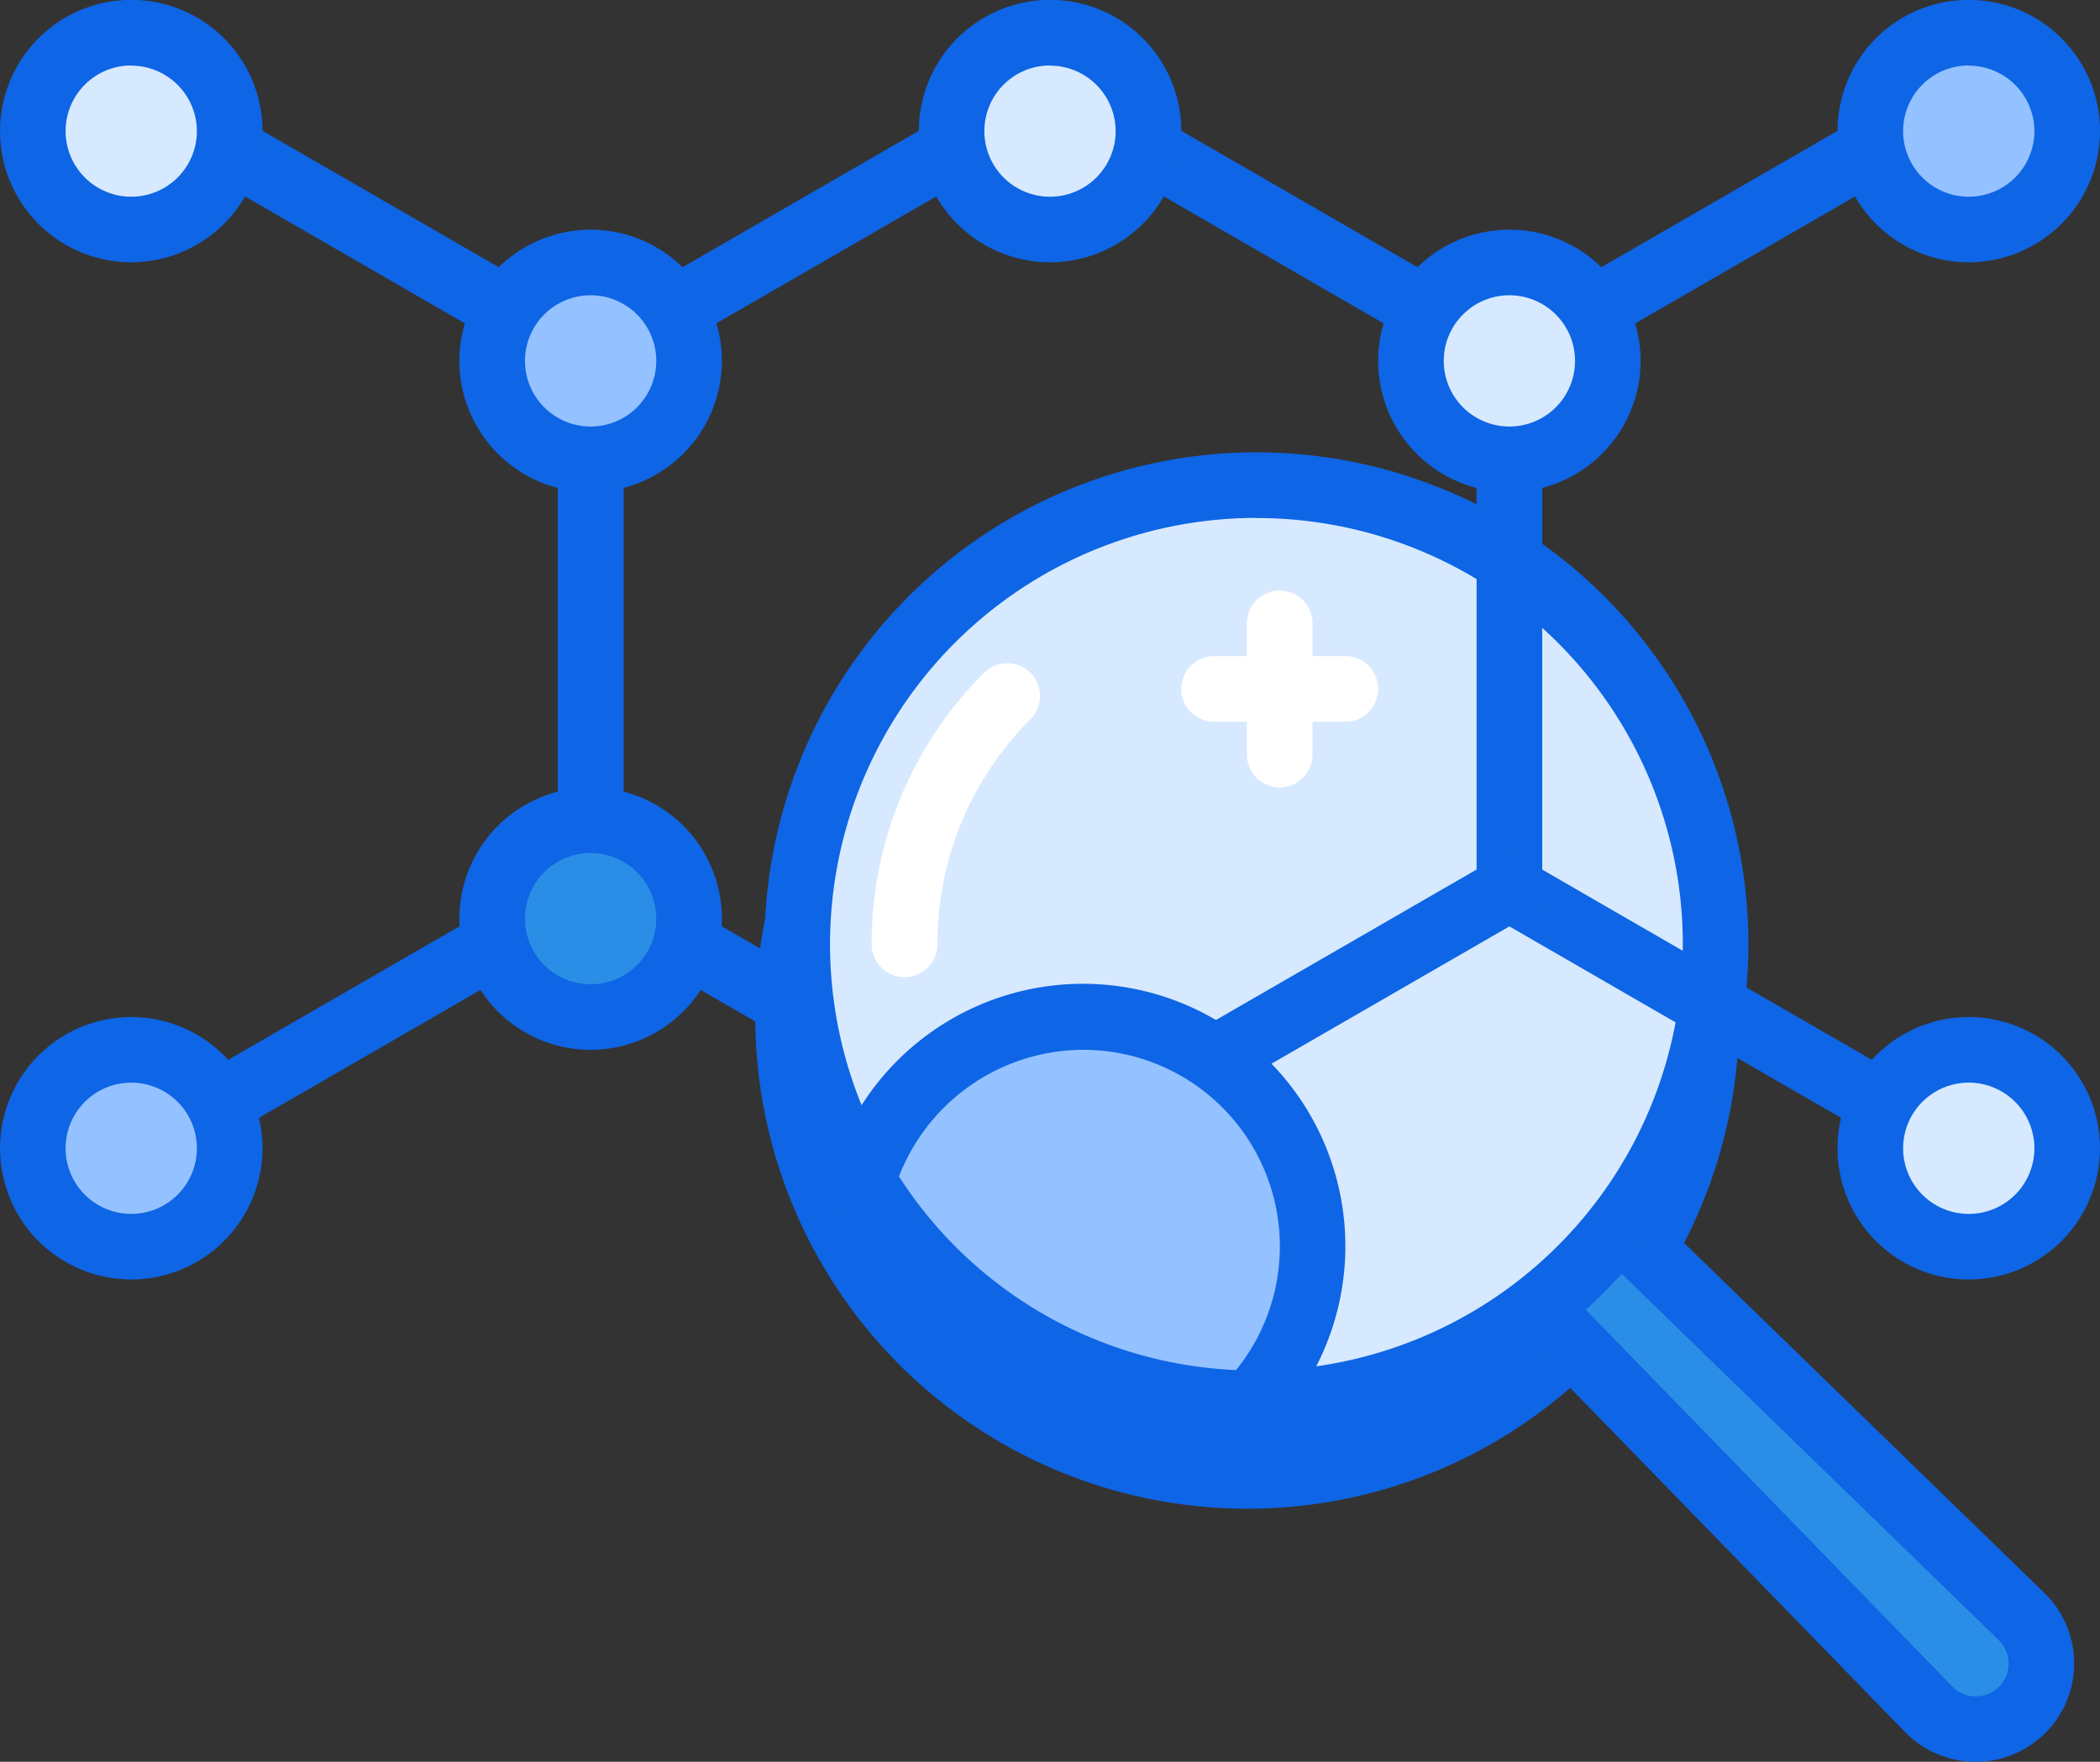 <svg id="science" xmlns="http://www.w3.org/2000/svg" width="48.404" height="40.615" viewBox="0 0 48.404 40.615">
  <rect x="0" y="0" width="48.404" height="40.615" fill="#333333" stroke="none"/>
  <g id="Group_430" data-name="Group 430" transform="translate(2.269 1.386)">
    <path id="Path_386" data-name="Path 386" d="M127.4,38.939a.757.757,0,0,1-.378-.1l-10.589-6.113a.757.757,0,0,1-.378-.655V19.842a.757.757,0,0,1,.378-.655l10.589-6.113a.757.757,0,0,1,.756,0l10.589,6.113a.756.756,0,0,1,.378.655V32.069a.756.756,0,0,1-.378.655l-10.589,6.113A.757.757,0,0,1,127.4,38.939Zm-9.832-7.306,9.832,5.677,9.832-5.677V20.279L127.4,14.6l-9.832,5.676Zm20.421.437H138Zm0,0" transform="translate(-105.466 -12.972)" fill="#0e65e5"/>
    <path id="Path_387" data-name="Path 387" d="M318.543,38.935a.752.752,0,0,1-.377-.1l-10.588-6.113a.756.756,0,0,1-.378-.655V19.839a.756.756,0,0,1,.378-.655l10.588-6.113a.756.756,0,0,1,.756,1.31l-10.21,5.895V31.629l10.21,5.895a.756.756,0,0,1-.379,1.411Zm0,0" transform="translate(-275.434 -12.969)" fill="#0e65e5"/>
    <path id="Path_388" data-name="Path 388" d="M21.235,38.935a.757.757,0,0,1-.379-1.412l10.21-5.895V20.274L20.856,14.38a.756.756,0,0,1,.756-1.31L32.2,19.183a.756.756,0,0,1,.378.655V32.065a.756.756,0,0,1-.378.655L21.612,38.833A.751.751,0,0,1,21.235,38.935Zm0,0" transform="translate(-20.477 -12.968)" fill="#0e65e5"/>
  </g>
  <path id="Path_389" data-name="Path 389" d="M106.936,57.335a2.269,2.269,0,1,1-2.269-2.269A2.269,2.269,0,0,1,106.936,57.335Zm0,0" transform="translate(-91.054 -49.016)" fill="#94c1ff"/>
  <path id="Path_390" data-name="Path 390" d="M98.6,54.289a3.025,3.025,0,1,1,3.025-3.025A3.029,3.029,0,0,1,98.6,54.289Zm0-4.538a1.513,1.513,0,1,0,1.513,1.513A1.514,1.514,0,0,0,98.6,49.751Zm0,0" transform="translate(-84.986 -42.944)" fill="#0e65e5"/>
  <path id="Path_391" data-name="Path 391" d="M202.511,9.55a2.269,2.269,0,1,1-2.269-2.269A2.269,2.269,0,0,1,202.511,9.55Zm0,0" transform="translate(-176.04 -6.525)" fill="#d7e9ff"/>
  <path id="Path_392" data-name="Path 392" d="M194.173,6.5A3.025,3.025,0,1,1,197.2,3.479,3.029,3.029,0,0,1,194.173,6.5Zm0-4.538a1.513,1.513,0,1,0,1.513,1.513A1.514,1.514,0,0,0,194.173,1.966Zm0,0" transform="translate(-169.971 -0.453)" fill="#0e65e5"/>
  <path id="Path_393" data-name="Path 393" d="M393.659,9.55a2.269,2.269,0,1,1-2.269-2.269A2.269,2.269,0,0,1,393.659,9.55Zm0,0" transform="translate(-346.011 -6.525)" fill="#94c1ff"/>
  <path id="Path_394" data-name="Path 394" d="M385.318,6.5a3.025,3.025,0,1,1,3.025-3.025A3.029,3.029,0,0,1,385.318,6.5Zm0-4.538a1.513,1.513,0,1,0,1.513,1.513A1.515,1.515,0,0,0,385.318,1.966Zm0,0" transform="translate(-339.939 -0.453)" fill="#0e65e5"/>
  <path id="Path_395" data-name="Path 395" d="M11.366,9.55A2.269,2.269,0,1,1,9.1,7.281,2.269,2.269,0,0,1,11.366,9.55Zm0,0" transform="translate(-6.072 -6.525)" fill="#d7e9ff"/>
  <path id="Path_396" data-name="Path 396" d="M3.025,6.5A3.025,3.025,0,1,1,6.051,3.479,3.029,3.029,0,0,1,3.025,6.5Zm0-4.538A1.513,1.513,0,1,0,4.538,3.479,1.515,1.515,0,0,0,3.025,1.966Zm0,0" transform="translate(0 -0.453)" fill="#0e65e5"/>
  <path id="Path_397" data-name="Path 397" d="M393.659,221.175a2.269,2.269,0,1,1-2.269-2.269A2.269,2.269,0,0,1,393.659,221.175Zm0,0" transform="translate(-346.011 -194.704)" fill="#d7e9ff"/>
  <path id="Path_398" data-name="Path 398" d="M385.318,218.129a3.025,3.025,0,1,1,3.025-3.025A3.029,3.029,0,0,1,385.318,218.129Zm0-4.538a1.513,1.513,0,1,0,1.513,1.513A1.514,1.514,0,0,0,385.318,213.591Zm0,0" transform="translate(-339.939 -188.632)" fill="#0e65e5"/>
  <path id="Path_399" data-name="Path 399" d="M11.366,221.175A2.269,2.269,0,1,1,9.1,218.906,2.269,2.269,0,0,1,11.366,221.175Zm0,0" transform="translate(-6.072 -194.704)" fill="#94c1ff"/>
  <path id="Path_400" data-name="Path 400" d="M3.025,218.129A3.025,3.025,0,1,1,6.051,215.1,3.029,3.029,0,0,1,3.025,218.129Zm0-4.538A1.513,1.513,0,1,0,4.538,215.1,1.514,1.514,0,0,0,3.025,213.591Zm0,0" transform="translate(0 -188.632)" fill="#0e65e5"/>
  <path id="Path_401" data-name="Path 401" d="M106.936,173.39a2.269,2.269,0,1,1-2.269-2.269A2.269,2.269,0,0,1,106.936,173.39Zm0,0" transform="translate(-91.054 -152.213)" fill="#2a8ee6"/>
  <path id="Path_402" data-name="Path 402" d="M98.6,170.344a3.025,3.025,0,1,1,3.025-3.025A3.029,3.029,0,0,1,98.6,170.344Zm0-4.538a1.513,1.513,0,1,0,1.513,1.513A1.514,1.514,0,0,0,98.6,165.806Zm0,0" transform="translate(-84.986 -146.141)" fill="#0e65e5"/>
  <path id="Path_403" data-name="Path 403" d="M181.913,119.608a10.588,10.588,0,1,0,0,14.974A10.588,10.588,0,0,0,181.913,119.608Zm0,0" transform="translate(-145.686 -103.649)" fill="#0e65e5"/>
  <path id="Path_404" data-name="Path 404" d="M168.4,132.4a11.339,11.339,0,1,1,8.022-3.318A11.308,11.308,0,0,1,168.4,132.4Zm0-21.167a9.827,9.827,0,1,0,6.952,2.875A9.8,9.8,0,0,0,168.4,111.237Zm0,0" transform="translate(-139.66 -97.619)" fill="#0e65e5"/>
  <path id="Path_405" data-name="Path 405" d="M298.085,57.335a2.269,2.269,0,1,1-2.269-2.269A2.269,2.269,0,0,1,298.085,57.335Zm0,0" transform="translate(-261.025 -49.016)" fill="#d7e9ff"/>
  <path id="Path_406" data-name="Path 406" d="M289.744,54.289a3.025,3.025,0,1,1,3.025-3.025A3.029,3.029,0,0,1,289.744,54.289Zm0-4.538a1.513,1.513,0,1,0,1.513,1.513A1.514,1.514,0,0,0,289.744,49.751Zm0,0" transform="translate(-254.953 -42.944)" fill="#0e65e5"/>
  <path id="Path_407" data-name="Path 407" d="M323.121,259.867l8.787,8.538a1.513,1.513,0,0,1-2.14,2.139l-8.916-9.164" transform="translate(-285.305 -231.127)" fill="#2a8ee6"/>
  <path id="Path_408" data-name="Path 408" d="M324.769,265.674a2.263,2.263,0,0,1-1.6-.662l-8.923-9.173a.756.756,0,1,1,1.085-1.055l8.915,9.165a.756.756,0,0,0,1.062-1.077l-8.778-8.53a.756.756,0,0,1,1.054-1.085l8.787,8.538a2.267,2.267,0,0,1-1.6,3.88Zm0,0" transform="translate(-279.236 -225.059)" fill="#0e65e5"/>
  <path id="Path_409" data-name="Path 409" d="M183.84,104.471a10.588,10.588,0,1,0,0,14.974A10.588,10.588,0,0,0,183.84,104.471Zm0,0" transform="translate(-147.4 -90.19)" fill="#d7e9ff"/>
  <path id="Path_410" data-name="Path 410" d="M170.326,117.265a11.34,11.34,0,1,1,8.022-3.318A11.31,11.31,0,0,1,170.326,117.265Zm0-21.168a9.828,9.828,0,1,0,6.952,2.875A9.8,9.8,0,0,0,170.326,96.1Zm0,0" transform="translate(-141.372 -84.157)" fill="#0e65e5"/>
  <path id="Path_411" data-name="Path 411" d="M182.108,145.625a.756.756,0,0,1-.756-.756,8.8,8.8,0,0,1,2.6-6.267.756.756,0,0,1,1.069,1.069,7.3,7.3,0,0,0-2.153,5.2A.756.756,0,0,1,182.108,145.625Zm0,0" transform="translate(-161.26 -123.1)" fill="#fff"/>
  <path id="Path_412" data-name="Path 412" d="M179.516,215.853a10.494,10.494,0,0,0,8.934,5.13,5.291,5.291,0,1,0-8.934-5.13Zm0,0" transform="translate(-159.627 -188.632)" fill="#94c1ff"/>
  <path id="Path_413" data-name="Path 413" d="M182.381,215.672h-.009a11.25,11.25,0,0,1-9.573-5.5.756.756,0,0,1-.077-.607,6.049,6.049,0,1,1,10.211,5.864A.754.754,0,0,1,182.381,215.672Zm-8.1-5.984a9.722,9.722,0,0,0,7.768,4.461,4.532,4.532,0,0,0-3.529-7.383A4.568,4.568,0,0,0,174.278,209.688Zm0,0" transform="translate(-153.558 -182.564)" fill="#0e65e5"/>
  <path id="Path_414" data-name="Path 414" d="M312.537,122.009a.753.753,0,0,1-.377-.1l-4.582-2.646a.756.756,0,0,1-.378-.655v-7.558a.756.756,0,1,1,1.512,0v7.121l4.2,2.427a.756.756,0,0,1-.379,1.412Zm0,0" transform="translate(-273.165 -98.124)" fill="#0e65e5"/>
  <path id="Path_415" data-name="Path 415" d="M247.593,183.881a.756.756,0,0,1-.379-1.411l6.688-3.861a.757.757,0,1,1,.756,1.31l-6.688,3.861A.759.759,0,0,1,247.593,183.881Zm0,0" transform="translate(-219.489 -158.781)" fill="#0e65e5"/>
  <path id="Path_416" data-name="Path 416" d="M260.17,127.87a.756.756,0,0,1-.756-.756v-3.025a.756.756,0,1,1,1.513,0v3.025A.756.756,0,0,1,260.17,127.87Zm0,0" transform="translate(-230.674 -109.718)" fill="#fff"/>
  <path id="Path_417" data-name="Path 417" d="M249.543,138.5h-3.025a.756.756,0,0,1,0-1.513h3.025a.756.756,0,0,1,0,1.513Zm0,0" transform="translate(-218.534 -121.862)" fill="#fff"/>
</svg>
